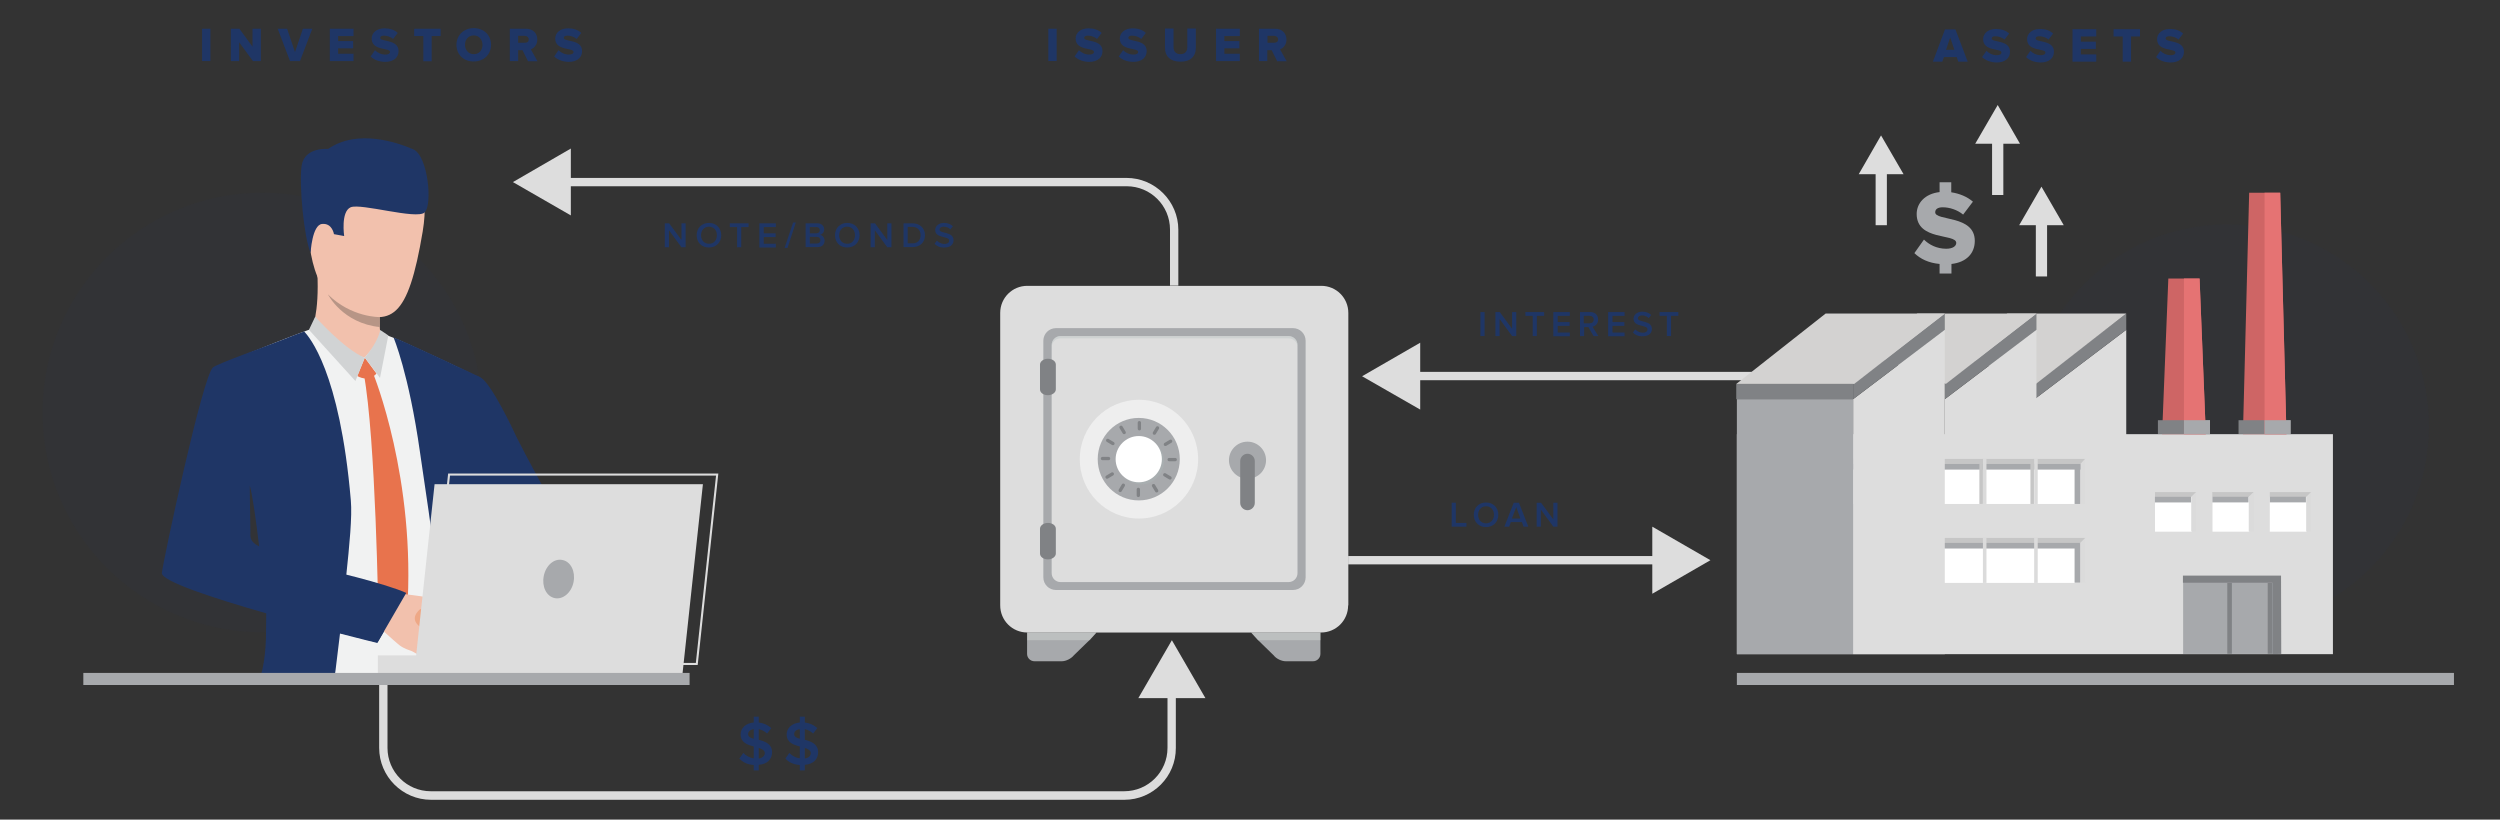 <?xml version="1.0" encoding="UTF-8"?> <!-- Generator: Adobe Illustrator 25.1.0, SVG Export Plug-In . SVG Version: 6.00 Build 0) --> <svg xmlns="http://www.w3.org/2000/svg" xmlns:xlink="http://www.w3.org/1999/xlink" version="1.1" x="0px" y="0px" viewBox="0 0 1200 393.4" style="enable-background:new 0 0 1200 393.4;" xml:space="preserve"><rect x="0" y="0" width="1200" height="393.4" fill="#333333" stroke="none"/> <style type="text/css"> .st0{fill:#DDDDDD;} .st1{opacity:5.000000e-02;fill:#1F3666;} .st2{fill:#F1F2F2;} .st3{fill:#1F3666;} .st4{fill:#F2C1AD;} .st5{fill:#E8734D;} .st6{fill:#D1D3D4;} .st7{fill:#B79586;} .st8{fill:#EEA886;} .st9{fill:#A7A9AC;} .st10{opacity:0.5;fill:#D2D7D3;} .st11{opacity:0.3;fill:#ABB7B7;} .st12{fill:#EEEEEE;} .st13{fill:#FFFFFF;} .st14{fill:#808285;} .st15{fill:#CE6565;} .st16{fill:#E57373;} .st17{fill:#D3D2D1;} .st18{fill:#C6C6C6;} .st19{fill:#DBDBDB;} </style> <g id="Layer_1"> <g> <rect x="677" y="178.5" class="st0" width="169.1" height="4"></rect> <g> <polygon class="st0" points="681.7,196.6 653.8,180.6 681.7,164.5 "></polygon> </g> </g> <circle class="st1" cx="125.9" cy="198" r="105.5"></circle> <circle class="st1" cx="1069.1" cy="204.5" r="96.8"></circle> <g> <path class="st0" d="M539.7,383.9H206.9c-13.7,0-24.9-11.2-24.9-24.9v-36h4v36c0,11.5,9.3,20.8,20.8,20.8h332.8 c11.5,0,20.8-9.3,20.8-20.8v-28.6h4V359C564.5,372.7,553.4,383.9,539.7,383.9z"></path> <g> <polygon class="st0" points="546.4,335.1 562.5,307.3 578.6,335.1 "></polygon> </g> </g> <g> <g> <g> <g> <path class="st2" d="M228.1,214.7c0.9-11.9,1.5-23,1.8-33.3c-2.9-1.5-6.3-3.3-9.1-4.6c-8.5-4.1-20.4-9.5-28-13 c-4.5-2-8.8-3.5-8.8-3.5s-30.5-2.9-32.9-2.8c-0.8,0-4.6,1.4-9.6,3.3c-10.8,4.1-31.6,12.4-34.9,14.8 c-4.9,3.5-22.3,88.8-22.7,94.5c-0.5,5.6,23.7,13.3,46,19.2c0,8.6-0.2,20.8-0.4,31.8c0,1.9-0.1,3.7-0.1,5.5H227 c-0.1-1.9-0.2-3.8-0.3-5.5c0-0.2,0-0.5,0-0.7c-0.4-7.5-1.8-20.9-1.5-34c0,0-0.2-13.8,1.1-19.7 C226.5,240.6,228.1,214.7,228.1,214.7z M104.2,264.8c0.2-11.1,14.9-31.8,14.9-31.8s0.7-0.3,0.7-0.3c0,0,0.8-0.1,0.8-0.1 c0,0,2.3-2.2,2.3-2.2c0.5,2,5.4,29.9,6.6,46.1C115.7,273.9,104.1,270.1,104.2,264.8z"></path> </g> </g> <g> <g> <path class="st3" d="M229.9,321.1c-0.6-4.6-1.3-9.2-1.8-13.8c0,0,0,0,0-0.1c-0.2-1.5-0.4-3-0.5-4.5c0-0.1,0-0.2,0-0.2 c-0.7-6.2-1.3-12.2-1.7-17.7c-0.3-4.2,0-8.3,0.5-12.3c1.7-28,2.5-57.5,2.5-57.5c0.9-12.1,1.4-23.4,1.7-33.9 c0,0-38.2-18.1-41.7-19.1c0,0,7.3,17,12.7,55.1c2.1,14.6,6,39.2,8.8,64.4v0c1.5,13.6,4.4,27.4,6.5,39.6 c0.3,1.9,0.6,3.7,0.9,5.5h12.8C230.4,324.8,230.1,323,229.9,321.1z"></path> </g> </g> <g> <g> <path class="st3" d="M166.2,276.2c1.5-14.2,2.9-28.3,2.2-36c-5.3-62.2-20.2-78.7-22.4-81.1c-1.7,0.6-8,3-9.9,3.8 c-10.2,4-31,11.4-33.8,13.4c-4.9,3.5-24,92.9-24.6,98.7c-0.4,3.9,24.6,12.1,50.1,19.4c-0.2,7,0.4,16.9-1.9,27.2 c-0.4,1.8-1,3-1.1,5.4l35.6-0.1c0.2-1.8,0.4-3.7,0.7-5.5c0.7-5.6,1.4-11.3,2.1-17.3c10.7,2.8,17.9,4.5,17.9,4.5 s10-16.9,12.9-23.8C194.6,283.4,181.7,280.3,166.2,276.2z M120.2,254.7c-0.3-12.7-0.3-21.6-0.3-21.6c1.3,4.4,3,16.8,4.5,29.2 C119.3,259.7,120.3,257.3,120.2,254.7z"></path> </g> </g> <g> <g> <path class="st4" d="M149.5,158.4c0,0,3.9-7.3,2.8-28.1c-0.3-5.8,30.2,13.7,30.2,13.7s-0.1,2-0.2,4.7c0,1.1-0.1,2.3-0.1,3.6 c0,0.3,0,0.7,0,1c0,0.6,0,1.1,0,1.7c0,0.7,0,1.4,0.1,2c0,0.7,0.1,1.5,0.2,2.1c0.1,1.3,0.9,3.5,1.1,4.1 C185.1,166.4,160.9,166.6,149.5,158.4z"></path> </g> </g> <g> <path class="st5" d="M175.1,171.7l5.6,7.6c0,0-3.3,4.4-9.2,1.2L175.1,171.7z"></path> </g> <g> <path class="st5" d="M179.2,179.5c0,0,20.6,50.4,16.2,114.3l-6.5,11.8l-7.3-10c0,0-1.2-85-7-116.3L179.2,179.5z"></path> </g> <g> <path class="st4" d="M181.1,164.6l-6,7c0,0-9.7-1.9-12.5-6.9C159.7,159.7,181.1,164.6,181.1,164.6z"></path> </g> <g> <path class="st6" d="M182.5,158.4c0,0-0.7,5.4-7.4,13.2l7.3,9.8l4-20.4L182.5,158.4z"></path> </g> <g> <path class="st6" d="M151.3,152c0,0,14,15.8,23.8,19.7l-4.5,11.2l-22.3-24.6L151.3,152z"></path> </g> <g> <g> <path class="st3" d="M295.1,295.1c0,0-18.6-18-30.7-21c-5.6-1.4-13-9.2-20.1-18.3c-2.3-3-4.6-6.2-6.8-9.3c0,0,0,0,0,0 c-8.6-12.5-15.4-24.4-15.4-24.4s-25.5-29.9-5-43.3c0,0,8.8-0.2,13.6,2.4c5,2.7,15.5,24.7,17.3,28.7c1.8,3.9,21.2,40.2,22.5,41 c1.3,0.8,3.5,3.8,11.2,8c9.5,5.1,24.4,20.1,24.4,20.1L295.1,295.1z"></path> </g> </g> <g> <path class="st4" d="M206,315.9c0,0-2.6-0.1-3.7-0.7c0,0-1.9-1.2-3.4-2c-0.5-0.3-0.9-0.5-1.1-0.6c-1.1-0.5-3.8-1.1-6.2-3 c-2.4-1.9-10.4-9.3-10.4-9.3l5.1-7.9l2.4-7.8c0,0,18.5,1.8,21,3.3c0.2,0.1,0.5,0.3,0.7,0.5c2,1.4,2.8,3.4,3.8,4.2 c0.3,0.3,3.6,3.8,3.4,5.2c-0.2,1.9-1.2,3.2-2.4,3.8c0,0-0.7,3.8-2.6,5.5c0,0-0.5,3.5-3.5,4.9C209,312,208.1,315.5,206,315.9z"></path> </g> <g> <path class="st4" d="M176.4,76.7c0,0,33.5-8.1,26.5,34.4c-7.1,42.4-15.1,45.9-35.5,37.4c-20.4-8.5-19-35.6-20.2-48.9 C145.9,86.3,165.7,77.3,176.4,76.7z"></path> </g> <g> <path class="st4" d="M158.8,106.1c-0.5-3.7-7.9-5-8.4,0.6c-0.5,5.6,3.6,15.4,6.4,14.4C159.6,120.1,159.5,111.3,158.8,106.1z"></path> </g> <g> <path class="st3" d="M149.1,121.3c0,0,0.7-13.4,5.5-13.8c4.9-0.5,5.7,4.9,5.7,4.9l4.9,0.9c0,0-1.7-11.7,3.1-13.8 c4.8-2.1,31.6,6,35.5,2.5c3.9-3.5,1.7-27.2-5.4-30.3c-7.1-3.1-26.7-10.1-40.9-0.2c0,0-11.2-1.1-12.7,7.9 C143.4,88.3,146,114.7,149.1,121.3z"></path> </g> <g> <path class="st3" d="M195,284.6l-13.8,23.8c0,0-36.7-9.4-45.2-11.9l19.6-23.3C155.5,273.2,184.3,279.8,195,284.6z"></path> </g> <g> <path class="st7" d="M182.4,157L182.4,157c-18-1.8-25-15.7-25-15.7c11.3,11.2,24.9,10.9,24.9,10.9c0,0.3,0,0.7,0,1 c0,0.6,0,1.1,0,1.7C182.3,155.7,182.4,156.4,182.4,157z"></path> </g> </g> <g> <path class="st8" d="M221,265c20.8,21.5,48.4,48.5,48.4,48.5l10.8-20.4c0,0-24.5-28.7-41-47.8C234,247.7,224.7,253.7,221,265z"></path> </g> <g> <g> <path class="st8" d="M201.8,292.3c0,0,5.9,2.8,7.4,4.1c1.5,1.3,7.7,5.9,9.3,7c1.5,1.1-2.3,4.2-13.4-0.6 C193.9,298,201.8,292.3,201.8,292.3z"></path> </g> </g> <g> <polygon class="st0" points="208.6,232.4 198.8,323.4 327.6,323.4 337.4,232.4 "></polygon> </g> <g> <path class="st0" d="M334.9,319.2H205.2l9.9-91.9h129.7L334.9,319.2z M206.3,318.2H334l9.7-89.9H216L206.3,318.2z"></path> </g> <g> <rect x="181.3" y="314.7" transform="matrix(-1 -1.224647e-16 1.224647e-16 -1 385.169 637.88)" class="st0" width="22.5" height="8.6"></rect> </g> <rect x="40" y="323" class="st9" width="291" height="5.8"></rect> <rect x="833.7" y="323" class="st9" width="344.2" height="5.8"></rect> <g> <path class="st9" d="M261,276.5c-1,5.1,1.3,9.8,5.3,10.6c3.9,0.8,8-2.6,9-7.7c1-5.1-1.3-9.8-5.3-10.6 C266,267.9,262,271.4,261,276.5z"></path> </g> </g> <g> <g> <g> <path class="st9" d="M526.3,303.6l-3.3,3.6l-7.6,7.4c-1.2,1.5-3.7,2.8-5.7,2.8h-13.2c-1.9,0-3.5-1.6-3.5-3.5v-10.3H526.3z"></path> <polygon class="st10" points="526.3,303.6 523,307.3 493.1,307.3 493.1,303.6 "></polygon> </g> <g> <path class="st9" d="M633.8,303.6v10.3c0,1.9-1.6,3.5-3.5,3.5h-13.2c-1.9,0-4.5-1.2-5.7-2.8l-7.6-7.4l-3.3-3.6H633.8z"></path> <polygon class="st10" points="633.8,303.6 633.8,307.3 603.9,307.3 600.6,303.6 "></polygon> </g> </g> <path class="st0" d="M647.1,290.6c0,7.2-5.8,13-13,13h-141c-7.2,0-13-5.8-13-13V150.2c0-7.2,5.8-13,13-13h69.5h71.6 c7.2,0,13,5.8,13,13V290.6z"></path> <g> <path class="st9" d="M626.7,277.1c0,3.4-2.7,6.1-6.1,6.1H506.9c-3.4,0-6.1-2.7-6.1-6.1V163.6c0-3.4,2.7-6.1,6.1-6.1h113.7 c3.4,0,6.1,2.7,6.1,6.1V277.1z"></path> <path class="st0" d="M622.8,275.1c0,2.4-1.9,4.3-4.3,4.3H509.1c-2.4,0-4.3-1.9-4.3-4.3V165.6c0-2.4,1.9-4.3,4.3-4.3h109.4 c2.4,0,4.3,1.9,4.3,4.3V275.1z"></path> <path class="st11" d="M618.5,161.3H509.1c-2.4,0-4.3,1.9-4.3,4.3v1.1c0-2.4,1.9-4.3,4.3-4.3h109.4c2.4,0,4.3,1.9,4.3,4.3v-1.1 C622.8,163.2,620.9,161.3,618.5,161.3z"></path> </g> <g> <path class="st12" d="M575.1,220.4c0,15.7-12.7,28.5-28.4,28.5c-15.7,0-28.4-12.7-28.4-28.5c0-15.7,12.7-28.5,28.4-28.5 C562.3,191.9,575.1,204.6,575.1,220.4z"></path> <ellipse class="st9" cx="546.6" cy="220.4" rx="19.7" ry="19.8"></ellipse> <g> <path class="st11" d="M547.7,232.5c-6.1,0-11.1-5-11.1-11.1c0-6.1,5-11.1,11.1-11.1c6.1,0,11.1,5,11.1,11.1 C558.7,227.5,553.8,232.5,547.7,232.5z"></path> <path class="st13" d="M546.6,231.5c-6.1,0-11.1-5-11.1-11.1c0-6.1,5-11.1,11.1-11.1c6.1,0,11.1,5,11.1,11.1 C557.7,226.5,552.7,231.5,546.6,231.5z"></path> </g> <g> <path class="st14" d="M547.7,205.8c0,0.5-0.4,0.8-0.8,0.8l0,0c-0.5,0-0.8-0.4-0.8-0.8v-2.9c0-0.5,0.4-0.8,0.8-0.8l0,0 c0.5,0,0.8,0.4,0.8,0.8V205.8z"></path> <path class="st14" d="M540.3,207.2c0.2,0.4,0.1,0.9-0.3,1.1l0,0c-0.4,0.2-0.9,0.1-1.1-0.3l-1.5-2.5c-0.2-0.4-0.1-0.9,0.3-1.1 l0,0c0.4-0.2,0.9-0.1,1.1,0.3L540.3,207.2z"></path> <path class="st14" d="M534.6,212.2c0.4,0.2,0.5,0.7,0.3,1.1l0,0c-0.2,0.4-0.7,0.5-1.1,0.3l-2.5-1.5c-0.4-0.2-0.5-0.7-0.3-1.1 l0,0c0.2-0.4,0.7-0.5,1.1-0.3L534.6,212.2z"></path> <path class="st14" d="M532.1,219.3c0.5,0,0.8,0.4,0.8,0.8l0,0c0,0.5-0.4,0.8-0.8,0.8h-2.9c-0.5,0-0.8-0.4-0.8-0.8l0,0 c0-0.5,0.4-0.8,0.8-0.8L532.1,219.3z"></path> <path class="st14" d="M533.5,226.8c0.4-0.2,0.9-0.1,1.1,0.3l0,0c0.2,0.4,0.1,0.9-0.3,1.1l-2.5,1.5c-0.4,0.2-0.9,0.1-1.1-0.3l0,0 c-0.2-0.4-0.1-0.9,0.3-1.1L533.5,226.8z"></path> <path class="st14" d="M538.5,232.5c0.2-0.4,0.7-0.5,1.1-0.3l0,0c0.4,0.2,0.5,0.7,0.3,1.1l-1.5,2.5c-0.2,0.4-0.7,0.5-1.1,0.3l0,0 c-0.4-0.2-0.5-0.7-0.3-1.1L538.5,232.5z"></path> <path class="st14" d="M545.6,234.9c0-0.5,0.4-0.8,0.8-0.8l0,0c0.5,0,0.8,0.4,0.8,0.8v2.9c0,0.5-0.4,0.8-0.8,0.8l0,0 c-0.5,0-0.8-0.4-0.8-0.8L545.6,234.9z"></path> <path class="st14" d="M553,233.5c-0.2-0.4-0.1-0.9,0.3-1.1l0,0c0.4-0.2,0.9-0.1,1.1,0.3l1.5,2.5c0.2,0.4,0.1,0.9-0.3,1.1l0,0 c-0.4,0.2-0.9,0.1-1.1-0.3L553,233.5z"></path> <path class="st14" d="M558.7,228.6c-0.4-0.2-0.5-0.7-0.3-1.1l0,0c0.2-0.4,0.7-0.5,1.1-0.3l2.5,1.5c0.4,0.2,0.5,0.7,0.3,1.1l0,0 c-0.2,0.4-0.7,0.5-1.1,0.3L558.7,228.6z"></path> <path class="st14" d="M561.2,221.4c-0.5,0-0.8-0.4-0.8-0.8l0,0c0-0.5,0.4-0.8,0.8-0.8h2.9c0.5,0,0.8,0.4,0.8,0.8l0,0 c0,0.5-0.4,0.8-0.8,0.8L561.2,221.4z"></path> <path class="st14" d="M559.8,214c-0.4,0.2-0.9,0.1-1.1-0.3l0,0c-0.2-0.4-0.1-0.9,0.3-1.1l2.5-1.5c0.4-0.2,0.9-0.1,1.1,0.3l0,0 c0.2,0.4,0.1,0.9-0.3,1.1L559.8,214z"></path> <path class="st14" d="M554.8,208.3c-0.2,0.4-0.7,0.5-1.1,0.3l0,0c-0.4-0.2-0.5-0.7-0.3-1.1l1.5-2.5c0.2-0.4,0.7-0.5,1.1-0.3l0,0 c0.4,0.2,0.5,0.7,0.3,1.1L554.8,208.3z"></path> </g> </g> <g> <path class="st9" d="M598.8,229.8c-4.9,0-8.9-4-8.9-8.9s4-8.9,8.9-8.9c4.9,0,8.9,4,8.9,8.9S603.8,229.8,598.8,229.8z"></path> <g> <path class="st14" d="M602.3,241.4c0,1.9-1.6,3.5-3.5,3.5l0,0c-1.9,0-3.5-1.6-3.5-3.5v-20.1c0-1.9,1.6-3.5,3.5-3.5l0,0 c1.9,0,3.5,1.6,3.5,3.5V241.4z"></path> </g> </g> <g> <g> <path class="st14" d="M506.8,186.9c0,1.5-1.7,2.8-3.8,2.8l0,0c-2.1,0-3.8-1.2-3.8-2.8v-11.9c0-1.5,1.7-2.8,3.8-2.8l0,0 c2.1,0,3.8,1.2,3.8,2.8V186.9z"></path> </g> <g> <path class="st14" d="M506.8,265.7c0,1.5-1.7,2.8-3.8,2.8l0,0c-2.1,0-3.8-1.2-3.8-2.8v-11.9c0-1.5,1.7-2.8,3.8-2.8l0,0 c2.1,0,3.8,1.2,3.8,2.8V265.7z"></path> </g> </g> </g> <g> <rect x="833.7" y="208.4" class="st0" width="286.1" height="105.6"></rect> <polygon class="st15" points="1055.8,133.7 1048.3,133.7 1040.8,133.7 1037.8,208.4 1048.3,208.4 1058.8,208.4 "></polygon> <rect x="1035.8" y="201.7" class="st14" width="25" height="6.6"></rect> <polygon class="st15" points="1094.5,92.5 1087,92.5 1079.6,92.5 1076.6,208.4 1087,208.4 1097.5,208.4 "></polygon> <rect x="1074.5" y="201.7" class="st14" width="25" height="6.6"></rect> <polygon class="st16" points="1058.8,208.4 1055.8,133.7 1048.3,133.7 1048.3,208.4 "></polygon> <rect x="1048.3" y="201.7" class="st9" width="12.5" height="6.6"></rect> <polygon class="st16" points="1097.5,208.4 1094.5,92.5 1087,92.5 1087,208.4 "></polygon> <rect x="1087" y="201.7" class="st9" width="12.5" height="6.6"></rect> <polygon class="st0" points="1020.6,158.3 976.6,191.6 976.6,211 1020.6,211 1020.6,181.9 1020.6,181.9 "></polygon> <polygon class="st14" points="976.6,191.6 1020.6,158.3 1020.6,150.5 976.6,184.3 "></polygon> <polygon class="st17" points="977.2,184.3 939.2,169.6 963.5,150.5 1020.6,150.5 "></polygon> <polygon class="st0" points="977.5,158.3 933.5,191.6 933.5,211 977.5,211 977.5,181.9 977.5,181.9 "></polygon> <polygon class="st14" points="933.5,191.6 977.5,158.3 977.5,150.5 933.5,184.3 "></polygon> <polygon class="st17" points="934,184.3 896,169.6 920.3,150.5 977.5,150.5 "></polygon> <g> <rect x="853.3" y="222.5" class="st13" width="145.4" height="19.4"></rect> <g> <polygon class="st18" points="1000.9,220.3 998.8,222.8 834.6,222.8 834.6,220.4 834.6,220.3 "></polygon> <polygon class="st19" points="998.5,222.8 998.5,241.9 1000.9,241.9 1000.9,220.3 "></polygon> </g> <rect x="995.8" y="222.9" class="st9" width="2.7" height="19"></rect> <rect x="915.3" y="142" transform="matrix(6.123234e-17 -1 1 6.123234e-17 692.548 1140.702)" class="st9" width="2.7" height="164.1"></rect> <rect x="927.3" y="220.3" class="st19" width="1.7" height="21.6"></rect> <rect x="925.6" y="220.3" class="st18" width="1.7" height="21.6"></rect> <rect x="951.8" y="220.3" class="st19" width="1.7" height="21.6"></rect> <rect x="950.1" y="220.3" class="st18" width="1.7" height="21.6"></rect> <rect x="976.4" y="220.3" class="st19" width="1.7" height="21.6"></rect> <rect x="974.6" y="220.3" class="st18" width="1.7" height="21.6"></rect> <rect x="903.8" y="220.3" class="st19" width="1.7" height="21.6"></rect> <rect x="902.1" y="220.3" class="st18" width="1.7" height="21.6"></rect> <rect x="880.3" y="220.3" class="st19" width="1.7" height="21.6"></rect> <rect x="878.6" y="220.3" class="st18" width="1.7" height="21.6"></rect> <rect x="856.8" y="220.3" class="st19" width="1.7" height="21.6"></rect> <rect x="855.1" y="220.3" class="st18" width="1.7" height="21.6"></rect> </g> <g> <rect x="902.1" y="260.4" class="st13" width="96.6" height="19.4"></rect> <g> <polygon class="st18" points="1000.9,258.2 999.7,260.7 903.8,260.7 903.8,258.2 903.8,258.2 "></polygon> <polygon class="st19" points="998.5,260.6 998.5,279.8 1000.9,279.7 1000.9,258.2 "></polygon> </g> <rect x="995.8" y="260.7" class="st9" width="2.7" height="19"></rect> <rect x="950.6" y="215.5" transform="matrix(6.123234e-17 -1 1 6.123234e-17 689.98 1213.889)" class="st9" width="2.7" height="92.8"></rect> <rect x="927.3" y="258.2" class="st19" width="1.7" height="21.6"></rect> <rect x="925.6" y="258.2" class="st18" width="1.7" height="21.6"></rect> <rect x="951.8" y="258.2" class="st19" width="1.7" height="21.6"></rect> <rect x="976.4" y="258.2" class="st19" width="1.7" height="21.6"></rect> <rect x="903.8" y="258.2" class="st19" width="1.7" height="21.6"></rect> <rect x="902.1" y="258.2" class="st18" width="1.7" height="21.6"></rect> <rect x="880.3" y="258.2" class="st19" width="1.7" height="21.6"></rect> <rect x="878.6" y="258.2" class="st18" width="1.7" height="21.6"></rect> <rect x="856.8" y="258.2" class="st19" width="1.7" height="21.6"></rect> <rect x="855.1" y="258.2" class="st18" width="1.7" height="21.6"></rect> </g> <g> <g> <rect x="1034.4" y="238.3" class="st13" width="17.7" height="16.9"></rect> <g> <polygon class="st18" points="1054.2,236.2 1051.8,238.6 1034.4,238.6 1034.4,236.2 1034.4,236.2 "></polygon> <polygon class="st19" points="1051.8,238.6 1051.8,255.1 1054.2,255.1 1054.2,236.2 "></polygon> </g> <rect x="1041.7" y="231.2" transform="matrix(6.123234e-17 -1 1 6.123234e-17 803.166 1282.873)" class="st9" width="2.7" height="17.3"></rect> </g> <g> <rect x="1062" y="238.3" class="st13" width="17.7" height="16.9"></rect> <g> <polygon class="st18" points="1081.8,236.2 1079.4,238.6 1061.9,238.6 1061.9,236.2 1061.9,236.2 "></polygon> <polygon class="st19" points="1079.4,238.6 1079.4,255.1 1081.8,255.1 1081.8,236.2 "></polygon> </g> <rect x="1069.3" y="231.2" transform="matrix(6.123234e-17 -1 1 6.123234e-17 830.75 1310.457)" class="st9" width="2.7" height="17.3"></rect> </g> <g> <rect x="1089.5" y="238.3" class="st13" width="17.7" height="16.9"></rect> <g> <polygon class="st18" points="1109.4,236.2 1107,238.6 1089.5,238.6 1089.5,236.2 1089.5,236.2 "></polygon> <polygon class="st19" points="1107,238.6 1107,255.1 1109.4,255.1 1109.4,236.2 "></polygon> </g> <rect x="1096.9" y="231.2" transform="matrix(6.123234e-17 -1 1 6.123234e-17 858.334 1338.04)" class="st9" width="2.7" height="17.3"></rect> </g> </g> <g> <g> <polygon class="st9" points="1093.6,277.1 1047.9,277.1 1047.9,313.9 1093.4,313.9 "></polygon> <polygon class="st14" points="1094.9,276.3 1047.8,276.3 1047.8,279.7 1090.8,279.7 1090.8,313.9 1095,313.9 "></polygon> </g> <rect x="1069.1" y="279.8" class="st14" width="2.2" height="34"></rect> <rect x="1088.5" y="279.8" class="st14" width="2.2" height="34"></rect> </g> <g> <polygon class="st0" points="933.5,158.3 889.5,191.6 889.5,314 933.5,314 933.5,181.9 933.5,181.9 "></polygon> <polygon class="st14" points="889.5,191.6 933.5,158.3 933.5,150.5 889.5,184.3 "></polygon> <polygon class="st17" points="890,184.3 833.4,184.3 876.3,150.5 933.5,150.5 "></polygon> <rect x="833.4" y="184.3" class="st14" width="56.1" height="7.3"></rect> <rect x="833.7" y="191.6" class="st9" width="55.8" height="122.4"></rect> </g> </g> <g> <path class="st3" d="M97,29.3V13.8h4v15.5H97z"></path> <path class="st3" d="M121.4,29.3l-6.6-9v9h-4V13.8h4.1l6.3,8.6v-8.6h4v15.5H121.4z"></path> <path class="st3" d="M139.2,29.3l-5.9-15.5h4.5l3.8,11.2l3.8-11.2h4.5l-5.9,15.5H139.2z"></path> <path class="st3" d="M158.3,29.3V13.8h11.4v3.5h-7.4v2.4h7.2v3.5h-7.2v2.6h7.4v3.5H158.3z"></path> <path class="st3" d="M177.9,27.1l2.1-3c1.1,1.1,2.8,2.1,5,2.1c1.4,0,2.2-0.5,2.2-1.3c0-2.1-8.8-0.4-8.8-6.4c0-2.6,2.2-4.9,6.2-4.9 c2.5,0,4.7,0.7,6.3,2.2l-2.2,2.9c-1.3-1.1-3-1.6-4.5-1.6c-1.2,0-1.7,0.5-1.7,1.1c0,2,8.8,0.5,8.8,6.3c0,3.1-2.3,5.2-6.5,5.2 C181.6,29.6,179.4,28.6,177.9,27.1z"></path> <path class="st3" d="M203.2,29.3V17.3h-4.4v-3.5h12.7v3.5h-4.3v12.1H203.2z"></path> <path class="st3" d="M219.1,21.5c0-4.7,3.6-8,8.3-8c4.8,0,8.3,3.3,8.3,8c0,4.7-3.5,8-8.3,8C222.7,29.6,219.1,26.3,219.1,21.5z M231.6,21.5c0-2.5-1.7-4.5-4.2-4.5c-2.6,0-4.2,2-4.2,4.5c0,2.5,1.7,4.5,4.2,4.5C230,26,231.6,24.1,231.6,21.5z"></path> <path class="st3" d="M253.4,29.3l-2.6-5.2h-2.1v5.2h-4V13.8h7.8c3.5,0,5.4,2.3,5.4,5.2c0,2.7-1.7,4.1-3.1,4.7l3.2,5.7H253.4z M253.8,18.9c0-1-0.9-1.7-1.9-1.7h-3.2v3.3h3.2C253,20.6,253.8,20,253.8,18.9z"></path> <path class="st3" d="M266,27.1l2.1-3c1.1,1.1,2.8,2.1,5,2.1c1.4,0,2.2-0.5,2.2-1.3c0-2.1-8.8-0.4-8.8-6.4c0-2.6,2.2-4.9,6.2-4.9 c2.5,0,4.7,0.7,6.3,2.2l-2.2,2.9c-1.3-1.1-3-1.6-4.5-1.6c-1.2,0-1.7,0.5-1.7,1.1c0,2,8.8,0.5,8.8,6.3c0,3.1-2.3,5.2-6.5,5.2 C269.8,29.6,267.6,28.6,266,27.1z"></path> </g> <g> <path class="st3" d="M327.1,118.7l-6-8.2v8.2h-2v-11.5h2.1l5.9,8v-8h2v11.5H327.1z"></path> <path class="st3" d="M334.4,112.9c0-3.4,2.4-5.9,5.9-5.9s5.9,2.5,5.9,5.9c0,3.4-2.4,5.9-5.9,5.9S334.4,116.4,334.4,112.9z M344.1,112.9c0-2.4-1.5-4.1-3.8-4.1c-2.3,0-3.8,1.8-3.8,4.1c0,2.4,1.5,4.1,3.8,4.1C342.6,117.1,344.1,115.3,344.1,112.9z"></path> <path class="st3" d="M353.8,118.7V109h-3.5v-1.8h9v1.8h-3.5v9.7H353.8z"></path> <path class="st3" d="M364.5,118.7v-11.5h7.9v1.8h-5.8v3h5.7v1.8h-5.7v3.2h5.8v1.8H364.5z"></path> <path class="st3" d="M376.6,119l4.1-12.2h1.3L378,119H376.6z"></path> <path class="st3" d="M386.7,118.7v-11.5h5.6c2.1,0,3.3,1.3,3.3,2.9c0,1.4-0.9,2.4-2,2.6c1.2,0.2,2.2,1.4,2.2,2.8 c0,1.8-1.2,3.1-3.3,3.1H386.7z M393.5,110.5c0-0.9-0.6-1.5-1.6-1.5h-3.2v3h3.2C393,111.9,393.5,111.3,393.5,110.5z M393.8,115.3 c0-0.9-0.6-1.6-1.8-1.6h-3.3v3.2h3.3C393.1,116.9,393.8,116.3,393.8,115.3z"></path> <path class="st3" d="M400.8,112.9c0-3.4,2.4-5.9,5.9-5.9s5.9,2.5,5.9,5.9c0,3.4-2.4,5.9-5.9,5.9S400.8,116.4,400.8,112.9z M410.4,112.9c0-2.4-1.5-4.1-3.8-4.1c-2.3,0-3.8,1.8-3.8,4.1c0,2.4,1.5,4.1,3.8,4.1C408.9,117.1,410.4,115.3,410.4,112.9z"></path> <path class="st3" d="M425.9,118.7l-6-8.2v8.2h-2v-11.5h2.1l5.9,8v-8h2v11.5H425.9z"></path> <path class="st3" d="M433.7,118.7v-11.5h4.3c3.6,0,6,2.4,6,5.7c0,3.4-2.4,5.7-6,5.7H433.7z M441.9,112.9c0-2.2-1.4-4-3.9-4h-2.3 v7.9h2.3C440.5,116.9,441.9,115.1,441.9,112.9z"></path> <path class="st3" d="M448.6,117l1.1-1.5c0.8,0.8,2,1.6,3.6,1.6c1.7,0,2.3-0.8,2.3-1.6c0-2.4-6.7-0.9-6.7-5.1 c0-1.9,1.7-3.4,4.2-3.4c1.8,0,3.2,0.6,4.3,1.6l-1.2,1.5c-0.9-0.9-2.1-1.3-3.3-1.3c-1.2,0-1.9,0.6-1.9,1.4c0,2.1,6.7,0.8,6.7,5.1 c0,1.9-1.3,3.5-4.4,3.5C451.2,118.9,449.6,118.1,448.6,117z"></path> </g> <g> <path class="st3" d="M361.8,367.2c-3.1-0.2-5.4-1.4-6.9-3.1l1.9-2.7c1.1,1.2,2.8,2.3,5,2.6v-5.7c-3.1-0.8-6.3-1.9-6.3-5.8 c0-3,2.5-5.4,6.3-5.7v-2.8h2.4v2.8c2.4,0.3,4.4,1.2,6,2.7l-2,2.6c-1.1-1.1-2.5-1.8-4-2.1v5.1c3.1,0.8,6.4,2,6.4,6c0,3-2,5.7-6.4,6 v2.7h-2.4V367.2z M361.8,354.6V350c-1.7,0.2-2.7,1.1-2.7,2.4C359.1,353.6,360.2,354.2,361.8,354.6z M364.2,359v5.1 c2-0.3,2.9-1.5,2.9-2.6C367.1,360.2,365.8,359.5,364.2,359z"></path> <path class="st3" d="M383.9,367.2c-3.1-0.2-5.4-1.4-6.9-3.1l1.9-2.7c1.1,1.2,2.8,2.3,5,2.6v-5.7c-3.1-0.8-6.3-1.9-6.3-5.8 c0-3,2.5-5.4,6.3-5.7v-2.8h2.4v2.8c2.4,0.3,4.4,1.2,6,2.7l-2,2.6c-1.1-1.1-2.5-1.8-4-2.1v5.1c3.1,0.8,6.4,2,6.4,6c0,3-2,5.7-6.4,6 v2.7h-2.4V367.2z M383.9,354.6V350c-1.7,0.2-2.7,1.1-2.7,2.4C381.2,353.6,382.3,354.2,383.9,354.6z M386.3,359v5.1 c2-0.3,2.9-1.5,2.9-2.6C389.1,360.2,387.9,359.5,386.3,359z"></path> </g> <g> <path class="st3" d="M696.8,252.8v-11.5h2v9.7h5.1v1.8H696.8z"></path> <path class="st3" d="M707.4,247.1c0-3.4,2.4-5.9,5.9-5.9s5.9,2.5,5.9,5.9c0,3.4-2.4,5.9-5.9,5.9S707.4,250.5,707.4,247.1z M717.1,247.1c0-2.4-1.5-4.1-3.8-4.1c-2.3,0-3.8,1.8-3.8,4.1c0,2.4,1.5,4.1,3.8,4.1C715.6,251.2,717.1,249.4,717.1,247.1z"></path> <path class="st3" d="M731.3,252.8l-0.8-2.2h-5.3l-0.8,2.2h-2.3l4.5-11.5h2.5l4.5,11.5H731.3z M727.8,243.4l-2.1,5.5h4.1 L727.8,243.4z"></path> <path class="st3" d="M745.6,252.8l-6-8.2v8.2h-2v-11.5h2.1l5.9,8v-8h2v11.5H745.6z"></path> </g> <g> <path class="st3" d="M710.6,161.3v-11.5h2v11.5H710.6z"></path> <path class="st3" d="M725.8,161.3l-6-8.2v8.2h-2v-11.5h2.1l5.9,8v-8h2v11.5H725.8z"></path> <path class="st3" d="M735.7,161.3v-9.7h-3.5v-1.8h9v1.8h-3.5v9.7H735.7z"></path> <path class="st3" d="M745.6,161.3v-11.5h7.9v1.8h-5.8v3h5.7v1.8h-5.7v3.2h5.8v1.8H745.6z"></path> <path class="st3" d="M764.9,161.3l-2.5-4.3h-2v4.3h-2v-11.5h5c2.3,0,3.7,1.5,3.7,3.6c0,2-1.3,3.1-2.7,3.4l2.8,4.5H764.9z M765,153.4c0-1.1-0.8-1.8-2-1.8h-2.8v3.6h2.8C764.2,155.2,765,154.5,765,153.4z"></path> <path class="st3" d="M771.9,161.3v-11.5h7.9v1.8h-5.8v3h5.7v1.8h-5.7v3.2h5.8v1.8H771.9z"></path> <path class="st3" d="M783.8,159.6l1.1-1.5c0.8,0.8,2,1.6,3.6,1.6c1.7,0,2.3-0.8,2.3-1.6c0-2.4-6.7-0.9-6.7-5.1 c0-1.9,1.7-3.4,4.2-3.4c1.8,0,3.2,0.6,4.3,1.6l-1.2,1.5c-0.9-0.9-2.1-1.3-3.3-1.3c-1.2,0-1.9,0.6-1.9,1.4c0,2.1,6.7,0.8,6.7,5.1 c0,1.9-1.3,3.5-4.4,3.5C786.4,161.5,784.8,160.7,783.8,159.6z"></path> <path class="st3" d="M800.1,161.3v-9.7h-3.5v-1.8h9v1.8h-3.5v9.7H800.1z"></path> </g> <g> <path class="st3" d="M503.2,29.3V13.8h4v15.5H503.2z"></path> <path class="st3" d="M515.8,27.1l2.1-3c1.1,1.1,2.8,2.1,5,2.1c1.4,0,2.2-0.5,2.2-1.3c0-2.1-8.8-0.4-8.8-6.4c0-2.6,2.2-4.9,6.2-4.9 c2.5,0,4.7,0.7,6.3,2.2l-2.2,2.9c-1.3-1.1-3-1.6-4.5-1.6c-1.2,0-1.7,0.5-1.7,1.1c0,2,8.8,0.5,8.8,6.3c0,3.1-2.3,5.2-6.5,5.2 C519.6,29.6,517.4,28.6,515.8,27.1z"></path> <path class="st3" d="M537,27.1l2.1-3c1.1,1.1,2.8,2.1,5,2.1c1.4,0,2.2-0.5,2.2-1.3c0-2.1-8.8-0.4-8.8-6.4c0-2.6,2.2-4.9,6.2-4.9 c2.5,0,4.7,0.7,6.3,2.2l-2.2,2.9c-1.3-1.1-3-1.6-4.5-1.6c-1.2,0-1.7,0.5-1.7,1.1c0,2,8.8,0.5,8.8,6.3c0,3.1-2.3,5.2-6.5,5.2 C540.7,29.6,538.5,28.6,537,27.1z"></path> <path class="st3" d="M559.2,23v-9.3h4.1v9.1c0,1.8,1.1,3.2,3.3,3.2c2.1,0,3.3-1.3,3.3-3.2v-9.1h4.1V23c0,3.9-2.4,6.6-7.3,6.6 C561.5,29.6,559.2,26.8,559.2,23z"></path> <path class="st3" d="M583.7,29.3V13.8h11.4v3.5h-7.4v2.4h7.2v3.5h-7.2v2.6h7.4v3.5H583.7z"></path> <path class="st3" d="M613,29.3l-2.6-5.2h-2.1v5.2h-4V13.8h7.8c3.4,0,5.4,2.3,5.4,5.2c0,2.7-1.7,4.1-3.1,4.7l3.2,5.7H613z M613.5,18.9c0-1-0.9-1.7-1.9-1.7h-3.2v3.3h3.2C612.6,20.6,613.5,20,613.5,18.9z"></path> </g> <g> <path class="st3" d="M940,29.6l-0.8-2.2h-6.1l-0.8,2.2h-4.5l5.8-15.5h5l5.9,15.5H940z M936.1,18l-2,5.9h4L936.1,18z"></path> <path class="st3" d="M951.4,27.4l2.1-3c1.1,1.1,2.8,2.1,5,2.1c1.4,0,2.2-0.5,2.2-1.3c0-2.1-8.8-0.4-8.8-6.4c0-2.6,2.2-4.9,6.2-4.9 c2.5,0,4.7,0.7,6.3,2.2l-2.2,2.9c-1.3-1.1-3-1.6-4.5-1.6c-1.2,0-1.7,0.5-1.7,1.1c0,2,8.8,0.5,8.8,6.3c0,3.1-2.3,5.2-6.5,5.2 C955.2,29.9,953,28.9,951.4,27.4z"></path> <path class="st3" d="M972.5,27.4l2.1-3c1.1,1.1,2.8,2.1,5,2.1c1.4,0,2.2-0.5,2.2-1.3c0-2.1-8.8-0.4-8.8-6.4c0-2.6,2.2-4.9,6.2-4.9 c2.5,0,4.7,0.7,6.3,2.2l-2.2,2.9c-1.3-1.1-3-1.6-4.5-1.6c-1.2,0-1.7,0.5-1.7,1.1c0,2,8.8,0.5,8.8,6.3c0,3.1-2.3,5.2-6.5,5.2 C976.3,29.9,974.1,28.9,972.5,27.4z"></path> <path class="st3" d="M994.8,29.6V14h11.4v3.5h-7.4V20h7.2v3.5h-7.2v2.6h7.4v3.5H994.8z"></path> <path class="st3" d="M1018.9,29.6V17.5h-4.4V14h12.7v3.5h-4.3v12.1H1018.9z"></path> <path class="st3" d="M1034.9,27.4l2.1-3c1.1,1.1,2.8,2.1,5,2.1c1.4,0,2.2-0.5,2.2-1.3c0-2.1-8.8-0.4-8.8-6.4 c0-2.6,2.2-4.9,6.2-4.9c2.5,0,4.7,0.7,6.3,2.2l-2.2,2.9c-1.3-1.1-3-1.6-4.5-1.6c-1.2,0-1.7,0.5-1.7,1.1c0,2,8.8,0.5,8.8,6.3 c0,3.1-2.3,5.2-6.5,5.2C1038.6,29.9,1036.4,28.9,1034.9,27.4z"></path> </g> <g> <path class="st9" d="M931,126.7c-5.3-0.5-9.2-2.4-12.1-5.2l4.6-6.5c2.4,2.4,6.1,4.4,10.7,4.4c3,0,4.8-1.2,4.8-2.8 c0-4.6-19-0.9-19-13.9c0-5.1,3.9-9.7,11-10.5v-4.7h5.6v4.8c4,0.6,7.6,2.1,10.4,4.5l-4.7,6.2c-2.8-2.3-6.5-3.5-9.8-3.5 c-2.5,0-3.6,1-3.6,2.4c0,4.3,19,1.2,19,13.7c0,6-4,10.3-11.2,11.1v4.6H931V126.7z"></path> </g> <g> <path class="st0" d="M565.6,137.1h-4v-26.9c0-11.5-9.3-20.8-20.8-20.8H269.3v-4h271.4c13.7,0,24.9,11.2,24.9,24.9V137.1z"></path> <g> <polygon class="st0" points="274,103.4 246.2,87.4 274,71.3 "></polygon> </g> </g> <g> <rect x="900.3" y="80.4" class="st0" width="5.4" height="27.7"></rect> <g> <polygon class="st0" points="892.2,83.6 902.9,65 913.7,83.6 "></polygon> </g> </g> <g> <rect x="977.2" y="105" class="st0" width="5.4" height="27.7"></rect> <g> <polygon class="st0" points="969.2,108.1 979.9,89.6 990.6,108.1 "></polygon> </g> </g> <g> <rect x="956.2" y="65.9" class="st0" width="5.4" height="27.7"></rect> <g> <polygon class="st0" points="948.1,69 958.9,50.4 969.6,69 "></polygon> </g> </g> <g> <rect x="647.1" y="266.9" class="st0" width="150.7" height="4"></rect> <g> <polygon class="st0" points="793.1,252.8 821,268.9 793.1,285 "></polygon> </g> </g> </g> <g id="Layer_2"> </g> </svg> 